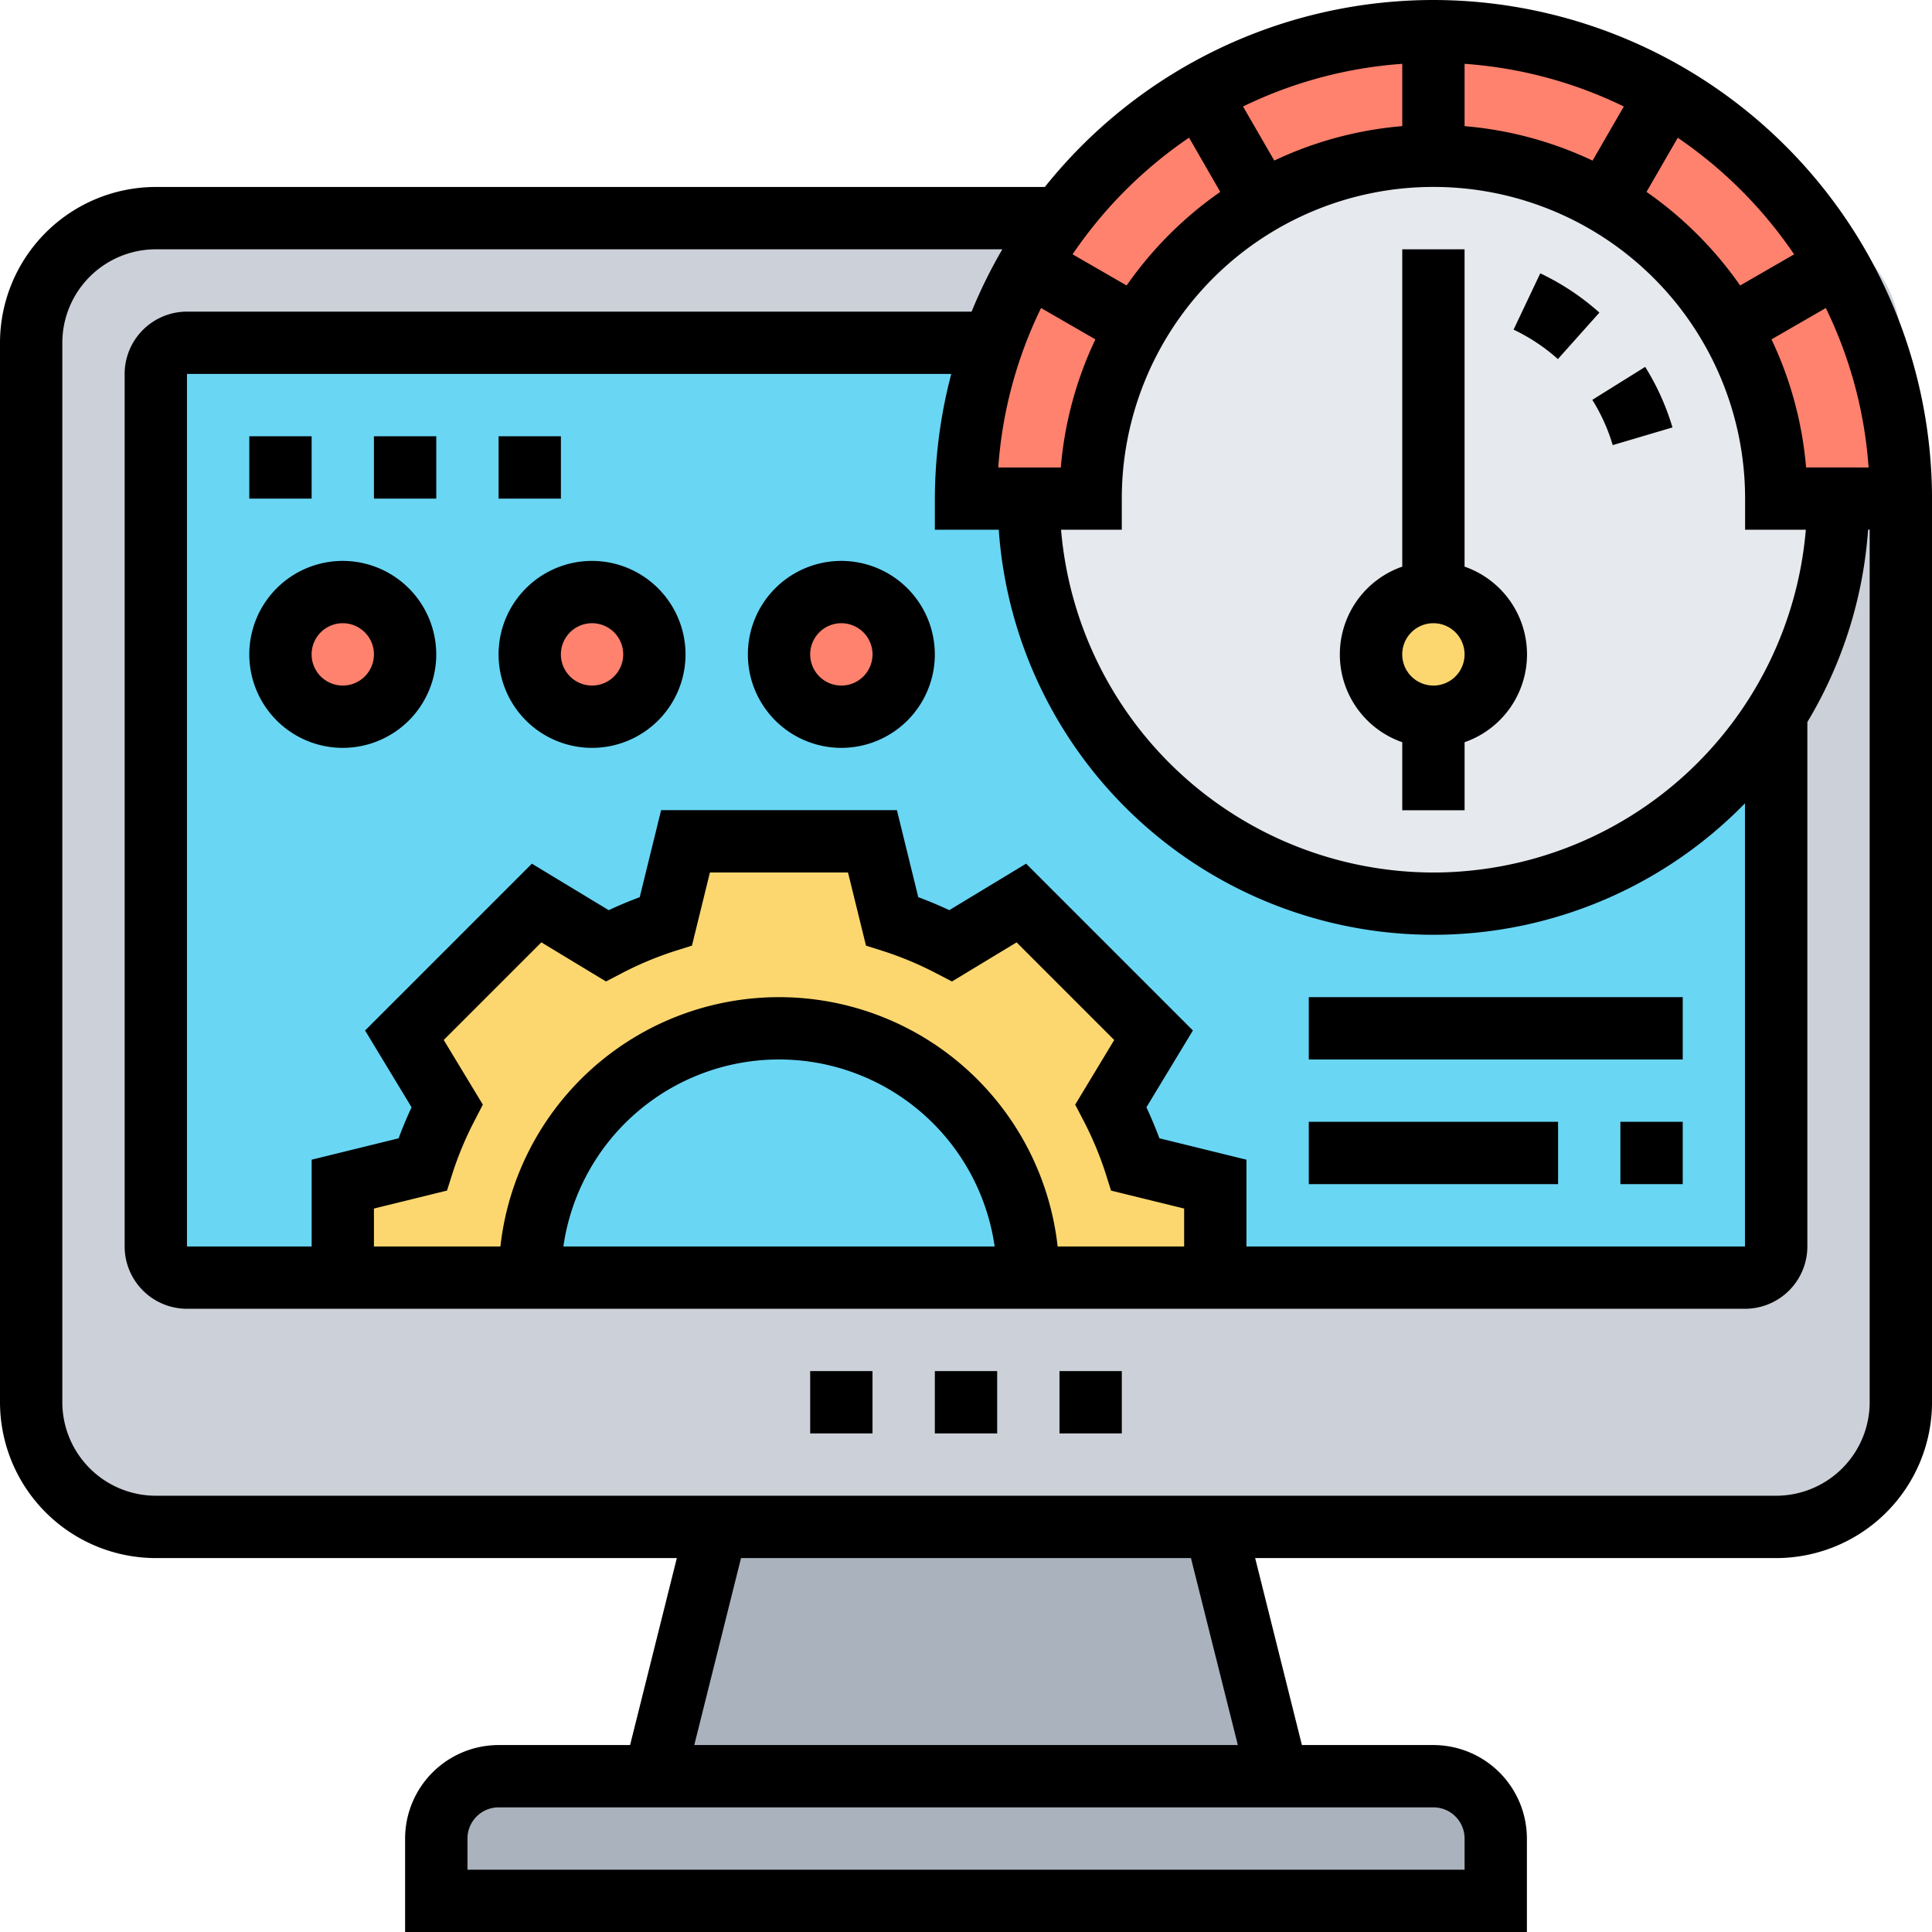 <svg xmlns="http://www.w3.org/2000/svg" width="88.029" height="88.029" viewBox="0 0 88.029 88.029">
  <g id="dashboard" transform="translate(-1 -1)">
    <path id="Path_12888" data-name="Path 12888" d="M47.557,50,50.4,61.359H22L24.84,50Z" transform="translate(8.816 20.571)" fill="#aab2bd"/>
    <path id="Path_12889" data-name="Path 12889" d="M63.274,60.84v2.84H15V60.84A2.848,2.848,0,0,1,17.84,58H60.434A2.848,2.848,0,0,1,63.274,60.84Z" transform="translate(5.878 23.93)" fill="#aab2bd"/>
    <path id="Path_12890" data-name="Path 12890" d="M81.51,67.633H7.679A5.68,5.68,0,0,1,2,61.953V13.679A5.68,5.68,0,0,1,7.679,8H81.51a5.68,5.68,0,0,1,5.679,5.679V61.953A5.68,5.68,0,0,1,81.51,67.633Z" transform="translate(0.42 2.939)" fill="#ccd1d9"/>
    <path id="Path_12891" data-name="Path 12891" d="M78.411,54.595H7.42A1.42,1.42,0,0,1,6,53.175V13.42A1.42,1.42,0,0,1,7.42,12H78.411a1.42,1.42,0,0,1,1.42,1.42V53.175A1.42,1.42,0,0,1,78.411,54.595Z" transform="translate(2.099 4.618)" fill="#69d6f4"/>
    <g id="Group_14143" data-name="Group 14143" transform="translate(13.778 27.977)">
      <ellipse id="Ellipse_241" data-name="Ellipse 241" cx="2.5" cy="3" rx="2.5" ry="3" transform="translate(0.222 0.023)" fill="#ff826e"/>
      <circle id="Ellipse_242" data-name="Ellipse 242" cx="3" cy="3" r="3" transform="translate(11.222 0.023)" fill="#ff826e"/>
      <circle id="Ellipse_243" data-name="Ellipse 243" cx="3" cy="3" r="3" transform="translate(22.222 0.023)" fill="#ff826e"/>
    </g>
    <path id="Path_12892" data-name="Path 12892" d="M51.755,43.618v4.259H43.236a11.359,11.359,0,1,0-22.717,0H12V43.618l3.635-.894a17.08,17.08,0,0,1,1.122-2.669l-1.945-3.223,6.02-6.02,3.223,1.945a17.08,17.08,0,0,1,2.669-1.122L27.618,28h8.519l.894,3.635A17.079,17.079,0,0,1,39.7,32.756l3.223-1.945,6.02,6.02L47,40.054a17.079,17.079,0,0,1,1.122,2.669Z" transform="translate(4.618 11.335)" fill="#fcd770"/>
    <path id="Path_12893" data-name="Path 12893" d="M71.741,12.649a21.375,21.375,0,0,0-7.795-7.795,21.294,21.294,0,0,0-21.3,0,21.619,21.619,0,0,0-6.389,5.665,23.992,23.992,0,0,0-1.406,2.13,20.093,20.093,0,0,0-1.633,3.55A21.068,21.068,0,0,0,32,23.3h5.679a15.618,15.618,0,1,1,31.236,0h5.679a21.133,21.133,0,0,0-2.854-10.649Z" transform="translate(13.015 0.42)" fill="#ff826e"/>
    <path id="Path_12894" data-name="Path 12894" d="M36.84,21.618a15.618,15.618,0,1,1,31.236,0h2.84a18.458,18.458,0,0,1-36.915,0Z" transform="translate(13.854 2.099)" fill="#e6e9ed"/>
    <circle id="Ellipse_244" data-name="Ellipse 244" cx="3" cy="3" r="3" transform="translate(63 28)" fill="#fcd770"/>
    <path id="Path_12895" data-name="Path 12895" d="M35,45h2.84v2.84H35Z" transform="translate(14.274 18.472)"/>
    <path id="Path_12896" data-name="Path 12896" d="M31,45h2.84v2.84H31Z" transform="translate(12.595 18.472)"/>
    <path id="Path_12897" data-name="Path 12897" d="M27,45h2.84v2.84H27Z" transform="translate(10.915 18.472)"/>
    <path id="Path_12898" data-name="Path 12898" d="M66.312,1A22.672,22.672,0,0,0,48.607,9.519H8.1a7.107,7.107,0,0,0-7.1,7.1V64.892a7.107,7.107,0,0,0,7.1,7.1H31.839l-2.13,8.519H23.717a4.265,4.265,0,0,0-4.259,4.259v4.259H70.571V84.77a4.265,4.265,0,0,0-4.259-4.259H60.32l-2.13-8.519H81.93a7.107,7.107,0,0,0,7.1-7.1V23.717A22.744,22.744,0,0,0,66.312,1ZM49.19,57.793a12.773,12.773,0,0,0-25.389,0H18.038V56.066l3.329-.819.241-.758a15.528,15.528,0,0,1,1.027-2.452L23,51.33l-1.782-2.945,4.448-4.448,2.945,1.782.707-.368a15.468,15.468,0,0,1,2.449-1.025l.761-.24.818-3.331h6.293l.819,3.332.761.24a15.579,15.579,0,0,1,2.449,1.025l.707.368,2.945-1.782,4.448,4.448L49.99,51.331l.368.707a15.468,15.468,0,0,1,1.025,2.449l.24.761,3.331.818v1.727Zm-2.869,0H26.67a9.925,9.925,0,0,1,19.65,0Zm7.505-4.928q-.262-.707-.591-1.413l2.118-3.5-7.6-7.6-3.5,2.118q-.7-.328-1.413-.591l-.974-3.966H31.123l-.975,3.967q-.707.262-1.413.591l-3.5-2.118-7.6,7.6,2.118,3.5c-.219.469-.416.941-.591,1.413L15.2,53.84v3.953H9.519V18.038H44.343a22.583,22.583,0,0,0-.748,5.679v1.42h2.912a19.842,19.842,0,0,0,34,12.465V57.793H57.793V53.84Zm-5.391-37.83,2.475,1.428A16.879,16.879,0,0,0,49.334,22.3H46.485A19.667,19.667,0,0,1,48.435,15.035Zm17.877,25.72A17.05,17.05,0,0,1,49.346,25.137h2.767v-1.42a14.2,14.2,0,1,1,28.4,0v1.42h2.767A17.05,17.05,0,0,1,66.312,40.755Zm1.42-34.008V3.908a19.715,19.715,0,0,1,7.255,1.944L73.563,8.318a16.9,16.9,0,0,0-5.831-1.57Zm-2.84,0a16.9,16.9,0,0,0-5.831,1.57L57.637,5.853a19.708,19.708,0,0,1,7.255-1.944Zm18.4,15.55a16.91,16.91,0,0,0-1.576-5.834l2.475-1.428A19.722,19.722,0,0,1,86.14,22.3Zm-.542-9.71-2.462,1.421a17.153,17.153,0,0,0-4.267-4.265l1.424-2.466a20.033,20.033,0,0,1,5.3,5.31ZM55.18,7.277,56.6,9.743a17.153,17.153,0,0,0-4.267,4.265l-2.462-1.421a19.991,19.991,0,0,1,5.3-5.31ZM67.732,84.77v1.42H22.3V84.77a1.42,1.42,0,0,1,1.42-1.42H66.312A1.42,1.42,0,0,1,67.732,84.77ZM57.4,80.51H32.634l2.13-8.519h20.5ZM86.189,64.892a4.265,4.265,0,0,1-4.259,4.259H8.1A4.265,4.265,0,0,1,3.84,64.892V16.618A4.265,4.265,0,0,1,8.1,12.359h38.57a22.724,22.724,0,0,0-1.4,2.84H9.519a2.843,2.843,0,0,0-2.84,2.84V57.793a2.843,2.843,0,0,0,2.84,2.84H80.51a2.843,2.843,0,0,0,2.84-2.84V33.9a19.711,19.711,0,0,0,2.767-8.766h.072Z" transform="translate(0 0)"/>
    <path id="Path_12899" data-name="Path 12899" d="M49.679,23.459V9H46.84V23.459a4.235,4.235,0,0,0,0,8v3.1h2.84v-3.1a4.235,4.235,0,0,0,0-8Zm-1.42,5.418a1.42,1.42,0,1,1,1.42-1.42A1.42,1.42,0,0,1,48.259,28.878Z" transform="translate(18.052 3.359)"/>
    <path id="Path_12900" data-name="Path 12900" d="M13.259,19a4.259,4.259,0,1,0,4.259,4.259A4.265,4.265,0,0,0,13.259,19Zm0,5.679a1.42,1.42,0,1,1,1.42-1.42A1.42,1.42,0,0,1,13.259,24.679Z" transform="translate(3.359 7.557)"/>
    <path id="Path_12901" data-name="Path 12901" d="M21.259,19a4.259,4.259,0,1,0,4.259,4.259A4.265,4.265,0,0,0,21.259,19Zm0,5.679a1.42,1.42,0,1,1,1.42-1.42A1.42,1.42,0,0,1,21.259,24.679Z" transform="translate(6.717 7.557)"/>
    <path id="Path_12902" data-name="Path 12902" d="M29.259,19a4.259,4.259,0,1,0,4.259,4.259A4.265,4.265,0,0,0,29.259,19Zm0,5.679a1.42,1.42,0,1,1,1.42-1.42A1.42,1.42,0,0,1,29.259,24.679Z" transform="translate(10.076 7.557)"/>
    <path id="Path_12903" data-name="Path 12903" d="M53,37h2.84v2.84H53Z" transform="translate(21.831 15.114)"/>
    <path id="Path_12904" data-name="Path 12904" d="M43,37H54.359v2.84H43Z" transform="translate(17.633 15.114)"/>
    <path id="Path_12905" data-name="Path 12905" d="M43,33H60.038v2.84H43Z" transform="translate(17.633 13.434)"/>
    <path id="Path_12906" data-name="Path 12906" d="M52.1,14.275a8.367,8.367,0,0,1,.93,2.063l2.723-.806a11.286,11.286,0,0,0-1.244-2.759Z" transform="translate(21.451 4.943)"/>
    <path id="Path_12907" data-name="Path 12907" d="M50.789,9.771l-1.217,2.566a8.517,8.517,0,0,1,2.019,1.342l1.891-2.118a11.331,11.331,0,0,0-2.693-1.789Z" transform="translate(20.392 3.682)"/>
    <path id="Path_12908" data-name="Path 12908" d="M9,15h2.84v2.84H9Z" transform="translate(3.359 5.878)"/>
    <path id="Path_12909" data-name="Path 12909" d="M13,15h2.84v2.84H13Z" transform="translate(5.038 5.878)"/>
    <path id="Path_12910" data-name="Path 12910" d="M17,15h2.84v2.84H17Z" transform="translate(6.717 5.878)"/>
  </g>
</svg>
